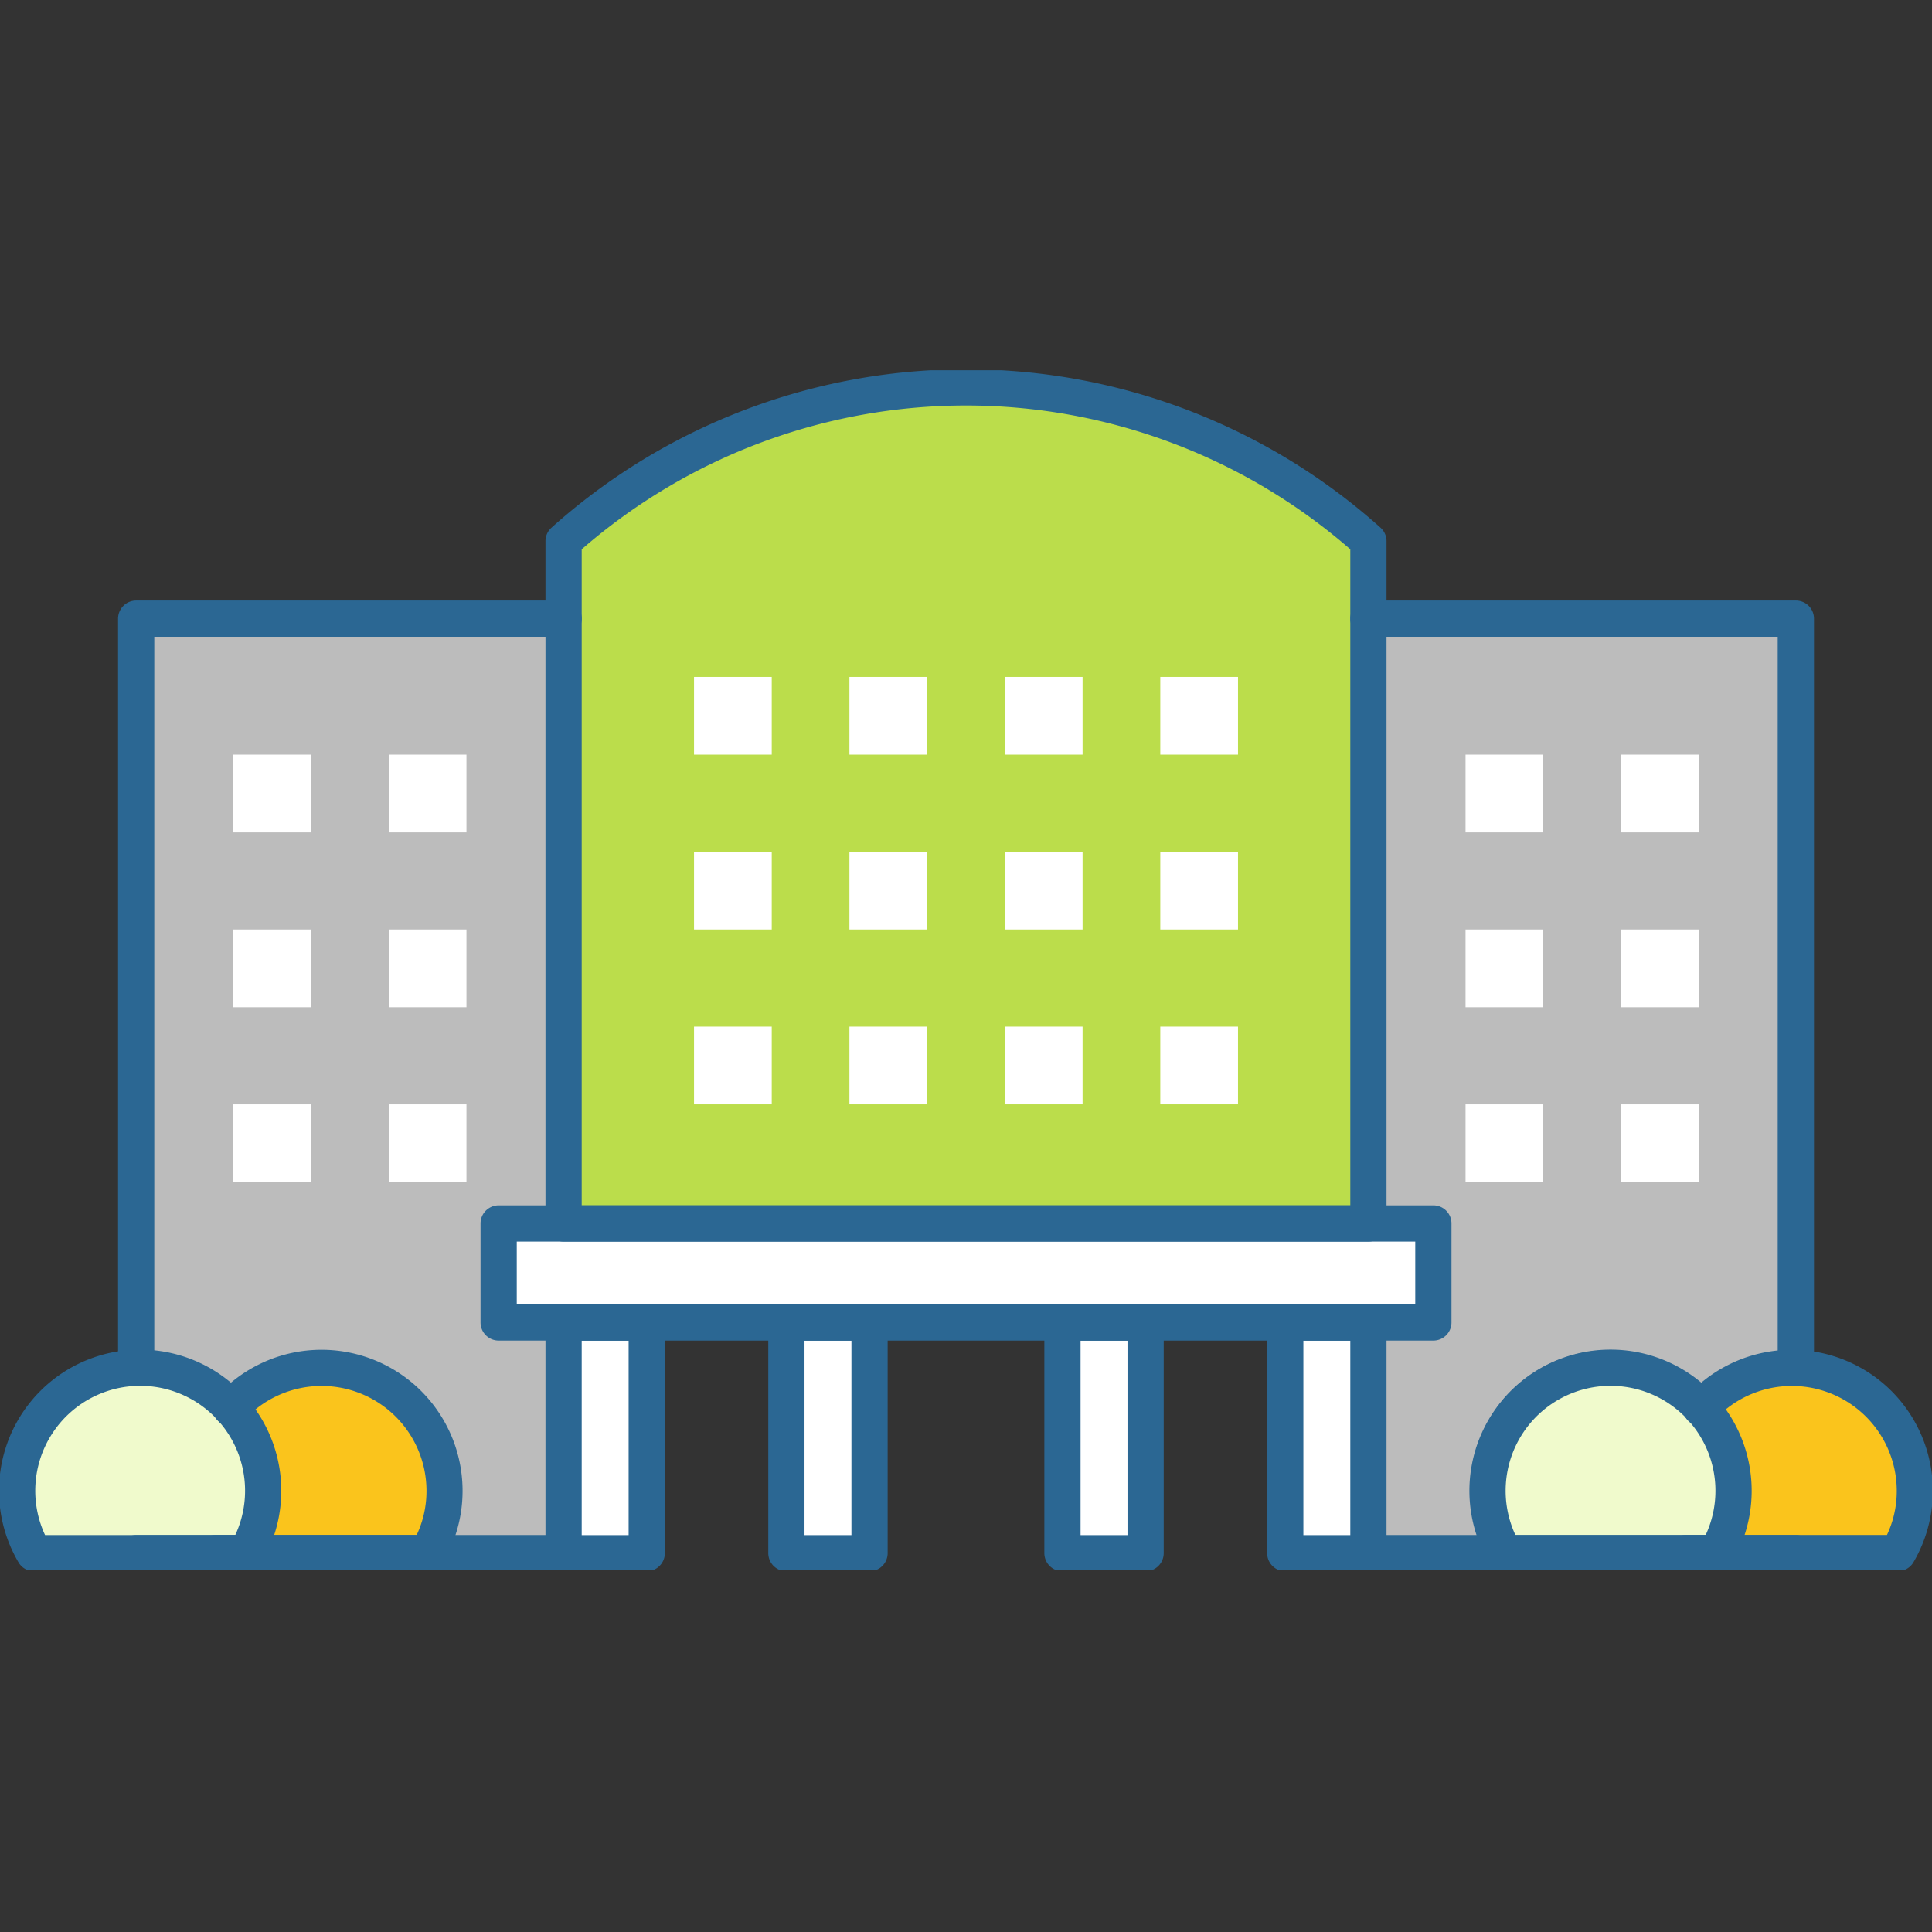 <svg xmlns="http://www.w3.org/2000/svg" xmlns:xlink="http://www.w3.org/1999/xlink" width="80" height="80" viewBox="0 0 80 80"><rect x="0" y="0" width="80" height="80" fill="#333333" stroke="none"/><defs><clipPath id="a"><rect width="80" height="49.687" fill="none"/></clipPath></defs><g transform="translate(-1134 -2651)"><rect width="80" height="80" transform="translate(1134 2651)" fill="none"/><g transform="translate(1134 2666.333)"><g transform="translate(0 0)" clip-path="url(#a)"><path d="M117.358,19.369V49a5.816,5.816,0,0,0-3.214,1.359,5.779,5.779,0,0,0-9.233,6.282h-3.834V48.517h1.981a.71.71,0,0,0,.71-.71V43.7a.71.71,0,0,0-.71-.709h-1.981V19.369Z" transform="translate(-43.706 -8.375)" fill="#bcbcbc"/><path d="M63.707,66.177H37.626V63.492H74.912v2.685H63.707Z" transform="translate(-16.269 -27.454)" fill="#fff"/><path d="M42.365,8.476a24.283,24.283,0,0,1,31.907,0V35.7H42.365Z" transform="translate(-18.319 -1.081)" fill="#bbdd4b"/><path d="M27.463,19.369V42.994h-1.98a.709.709,0,0,0-.71.709v4.1a.709.709,0,0,0,.71.71h1.98v8.126H23.629a5.736,5.736,0,0,0,.325-1.863,5.8,5.8,0,0,0-9.562-4.419A5.775,5.775,0,0,0,11.184,49V19.369Z" transform="translate(-4.836 -8.375)" fill="#bcbcbc"/><path d="M19.3,80.275a5.683,5.683,0,0,0-.766-5.234,4.379,4.379,0,0,1,7.182,3.372,4.294,4.294,0,0,1-.421,1.862Z" transform="translate(-8.012 -32.009)" fill="#fac41c"/><path d="M2.921,80.279a4.384,4.384,0,1,1,7.928,0h-.843l-.01,0H2.921Z" transform="translate(-1.081 -32.011)" fill="#f0facc"/><rect width="2.024" height="8.126" transform="translate(24.047 40.142)" fill="#fff"/><rect width="2.024" height="8.126" transform="translate(33.272 40.142)" fill="#fff"/><rect width="2.024" height="8.126" transform="translate(44.704 40.142)" fill="#fff"/><rect width="2.024" height="8.126" transform="translate(53.929 40.141)" fill="#fff"/><path d="M109.761,78.414a4.384,4.384,0,1,1,8.349,1.862h-.843l-.01,0h-7.076a4.374,4.374,0,0,1-.42-1.865" transform="translate(-47.461 -32.011)" fill="#f0facc"/><path d="M132.552,80.275h-6a5.678,5.678,0,0,0-.766-5.234,4.379,4.379,0,0,1,7.182,3.372,4.292,4.292,0,0,1-.421,1.862" transform="translate(-54.391 -32.009)" fill="#fac41c"/><path d="M17.7.75H0A.75.75,0,0,1-.75,0,.75.75,0,0,1,0-.75H17.7a.75.75,0,0,1,.75.75A.75.75,0,0,1,17.7.75Z" transform="translate(56.663 48.978)" fill="#2b6793"/><path d="M117.527,49.892a.75.75,0,0,1-.75-.75V18.869H99.829a.75.75,0,0,1,0-1.5h17.7a.75.75,0,0,1,.75.75V49.142A.75.75,0,0,1,117.527,49.892Z" transform="translate(-43.166 -7.835)" fill="#2b6793"/><path d="M9.934,49.895a.75.75,0,0,1-.75-.75V18.119a.75.75,0,0,1,.75-.75h17.7a.75.75,0,0,1,0,1.5H10.684V49.145A.75.75,0,0,1,9.934,49.895Z" transform="translate(-4.295 -7.835)" fill="#2b6793"/><path d="M17.7.75H0A.75.75,0,0,1-.75,0,.75.75,0,0,1,0-.75H17.7a.75.75,0,0,1,.75.75A.75.75,0,0,1,17.7.75Z" transform="translate(5.639 48.978)" fill="#2b6793"/><path d="M57.778.5A25.7,25.7,0,0,1,74.941,7.056a.75.75,0,0,1,.25.559V35.869a.75.75,0,0,1-.75.75H41.115a.75.75,0,0,1-.75-.75V7.615a.75.75,0,0,1,.25-.559A25.7,25.7,0,0,1,57.778.5ZM73.691,7.953a24.243,24.243,0,0,0-31.826,0V35.119H73.691Z" transform="translate(-17.778 -0.541)" fill="#2b6793"/><path d="M0-.75H3.443a.75.75,0,0,1,.75.75V9.546a.75.75,0,0,1-.75.75H0a.75.75,0,0,1-.75-.75V0A.75.75,0,0,1,0-.75ZM2.693.75H.75V8.8H2.693Z" transform="translate(23.337 39.432)" fill="#2b6793"/><path d="M0-.75H3.443a.75.75,0,0,1,.75.75V9.546a.75.75,0,0,1-.75.75H0a.75.75,0,0,1-.75-.75V0A.75.75,0,0,1,0-.75ZM2.693.75H.75V8.8H2.693Z" transform="translate(32.563 39.432)" fill="#2b6793"/><path d="M0-.75H3.443a.75.75,0,0,1,.75.75V9.546a.75.75,0,0,1-.75.75H0a.75.75,0,0,1-.75-.75V0A.75.75,0,0,1,0-.75ZM2.693.75H.75V8.8H2.693Z" transform="translate(53.22 39.432)" fill="#2b6793"/><path d="M0-.75H3.443a.75.75,0,0,1,.75.75V9.546a.75.75,0,0,1-.75.75H0a.75.75,0,0,1-.75-.75V0A.75.75,0,0,1,0-.75ZM2.693.75H.75V8.8H2.693Z" transform="translate(43.994 39.432)" fill="#2b6793"/><path d="M0-.75H38.705a.75.75,0,0,1,.75.75V4.1a.75.75,0,0,1-.75.75H0A.75.75,0,0,1-.75,4.1V0A.75.75,0,0,1,0-.75ZM37.955.75H.75v2.6H37.955Z" transform="translate(20.648 35.328)" fill="#2b6793"/><rect width="3.218" height="3.218" transform="translate(9.661 15.916)" fill="#fff"/><rect width="3.218" height="3.218" transform="translate(16.097 15.916)" fill="#fff"/><rect width="3.218" height="3.218" transform="translate(60.685 15.916)" fill="#fff"/><rect width="3.218" height="3.218" transform="translate(67.121 15.916)" fill="#fff"/><rect width="3.218" height="3.218" transform="translate(9.661 23.156)" fill="#fff"/><rect width="3.218" height="3.218" transform="translate(16.097 23.156)" fill="#fff"/><rect width="3.218" height="3.218" transform="translate(60.685 23.156)" fill="#fff"/><rect width="3.218" height="3.218" transform="translate(67.121 23.156)" fill="#fff"/><rect width="3.218" height="3.218" transform="translate(35.173 27.178)" fill="#fff"/><rect width="3.218" height="3.218" transform="translate(41.609 27.178)" fill="#fff"/><rect width="3.218" height="3.218" transform="translate(48.045 27.178)" fill="#fff"/><rect width="3.218" height="3.218" transform="translate(28.738 27.178)" fill="#fff"/><rect width="3.218" height="3.218" transform="translate(35.173 19.938)" fill="#fff"/><rect width="3.218" height="3.218" transform="translate(41.609 19.938)" fill="#fff"/><rect width="3.218" height="3.218" transform="translate(48.045 19.938)" fill="#fff"/><rect width="3.218" height="3.218" transform="translate(28.738 19.938)" fill="#fff"/><rect width="3.218" height="3.218" transform="translate(35.173 12.698)" fill="#fff"/><rect width="3.218" height="3.218" transform="translate(41.609 12.698)" fill="#fff"/><rect width="3.218" height="3.218" transform="translate(48.045 12.698)" fill="#fff"/><rect width="3.218" height="3.218" transform="translate(28.738 12.698)" fill="#fff"/><rect width="3.218" height="3.218" transform="translate(9.661 30.396)" fill="#fff"/><rect width="3.218" height="3.218" transform="translate(16.097 30.396)" fill="#fff"/><rect width="3.218" height="3.218" transform="translate(60.685 30.396)" fill="#fff"/><rect width="3.218" height="3.218" transform="translate(67.121 30.396)" fill="#fff"/><path d="M131.765,81.194h-8.781a.75.75,0,0,1,0-1.5h8.329a4.252,4.252,0,0,0,.406-1.821,4.344,4.344,0,0,0-7.546-2.939.75.75,0,1,1-1.106-1.013,5.841,5.841,0,0,1,9.345,6.9A.75.75,0,0,1,131.765,81.194Z" transform="translate(-53.178 -31.468)" fill="#2b6793"/><path d="M118,81.2h-8.781a.75.75,0,0,1-.647-.37,5.844,5.844,0,1,1,10.074,0A.75.75,0,0,1,118,81.2Zm-8.329-1.5h7.876a4.344,4.344,0,1,0-7.876,0Z" transform="translate(-46.92 -31.47)" fill="#2b6793"/><path d="M24.5,81.194H15.724a.75.75,0,0,1,0-1.5h8.329a4.252,4.252,0,0,0,.406-1.821,4.344,4.344,0,0,0-7.546-2.939.75.75,0,1,1-1.106-1.013,5.841,5.841,0,0,1,9.345,6.9A.75.75,0,0,1,24.5,81.194Z" transform="translate(-6.799 -31.468)" fill="#2b6793"/><path d="M10.734,81.2H1.953a.75.75,0,0,1-.647-.37,5.844,5.844,0,1,1,10.074,0A.75.75,0,0,1,10.734,81.2ZM2.406,79.7h7.876a4.344,4.344,0,1,0-7.876,0Z" transform="translate(-0.54 -31.47)" fill="#2b6793"/></g></g></g></svg>